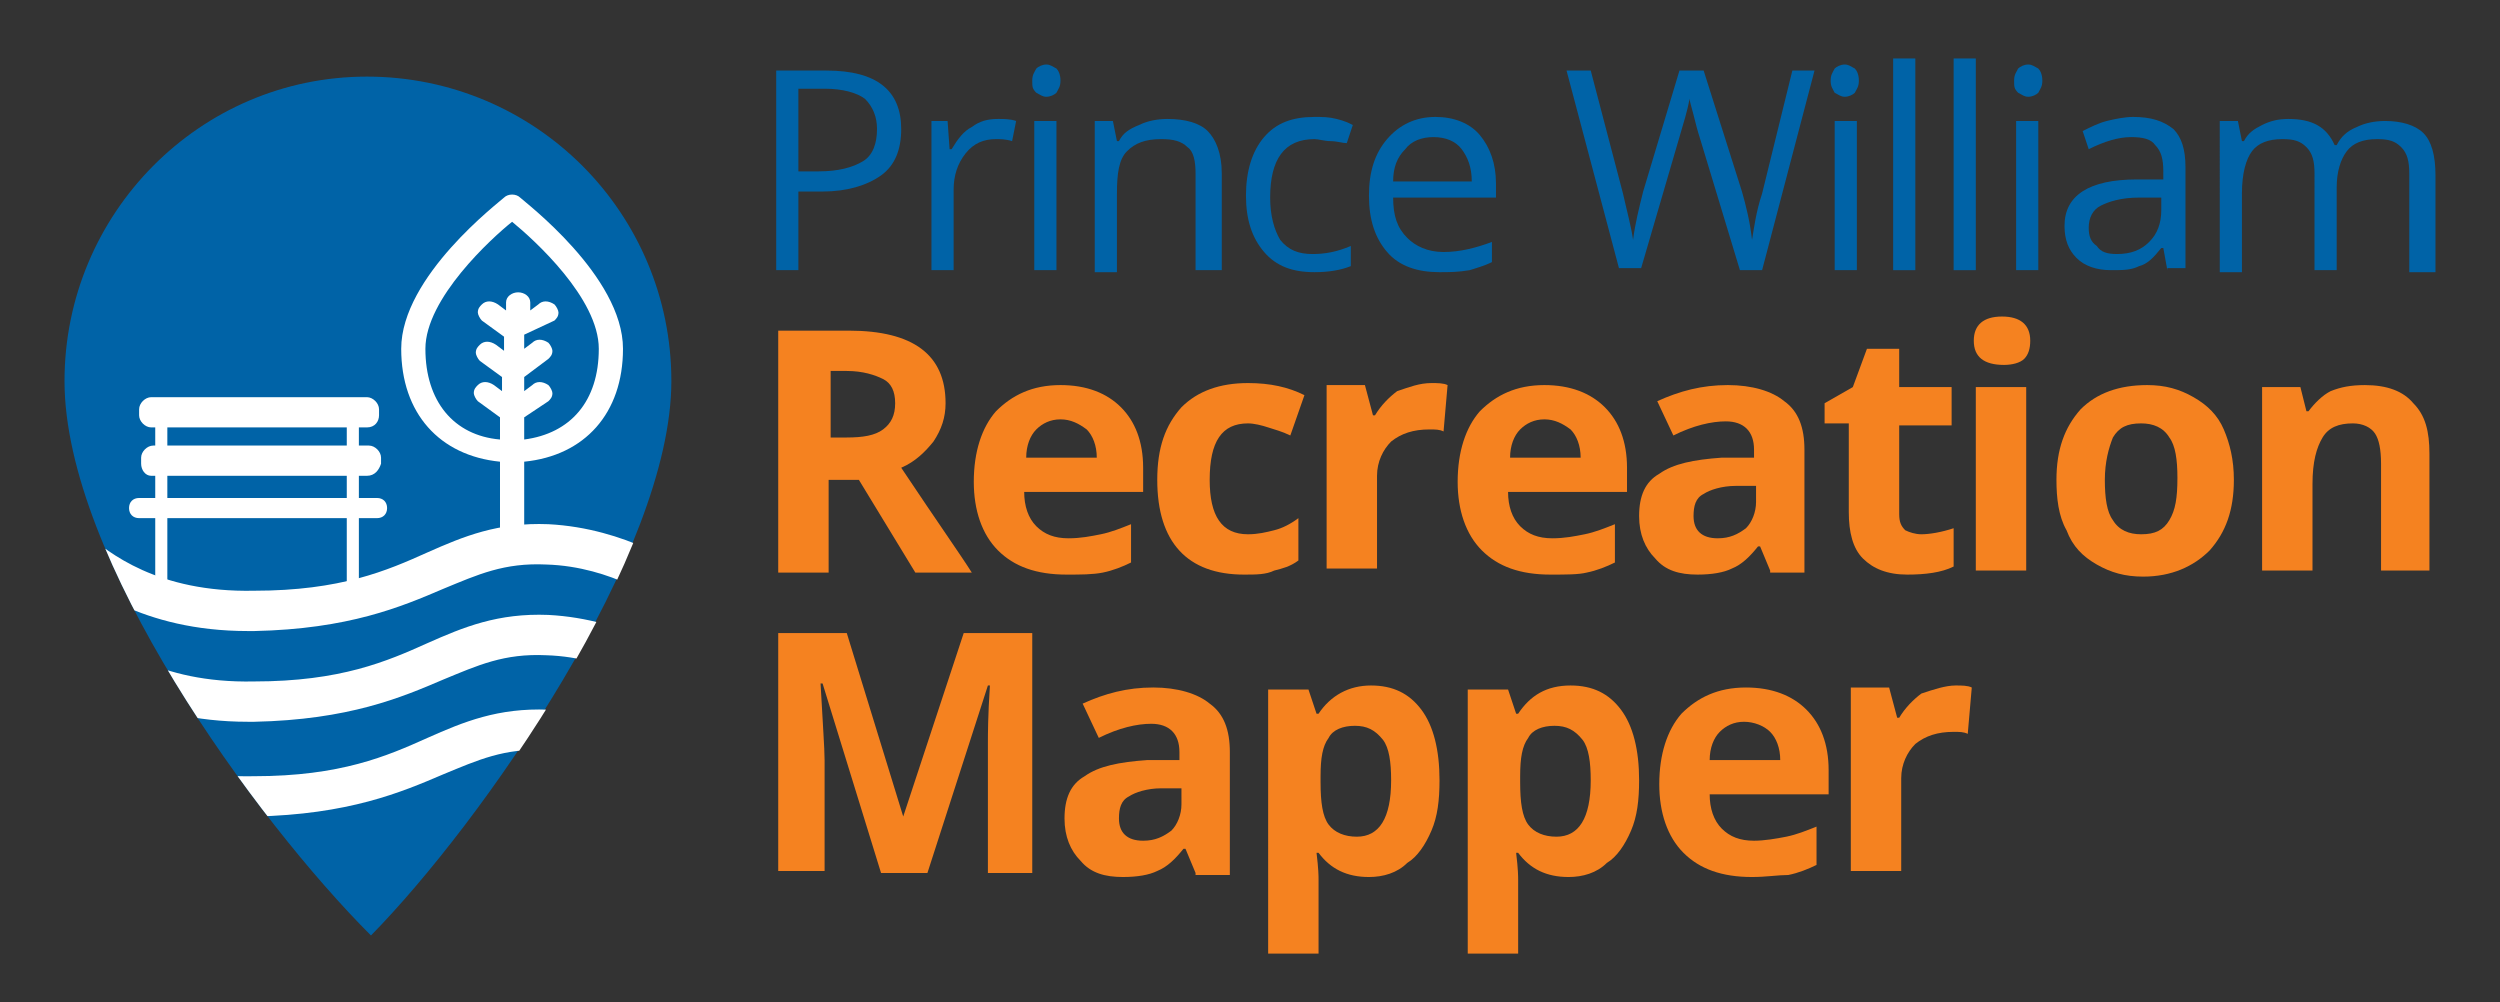 <?xml version="1.0" encoding="utf-8"?>
<!-- Generator: Adobe Illustrator 26.3.1, SVG Export Plug-In . SVG Version: 6.00 Build 0)  -->
<svg version="1.1" id="Layer_1" xmlns="http://www.w3.org/2000/svg" xmlns:xlink="http://www.w3.org/1999/xlink" x="0px" y="0px"
	 viewBox="0 0 124 49.7" style="enable-background:new 0 0 124 49.7;" xml:space="preserve">
<rect x="0" y="0" width="124" height="49.7" fill="#333333" stroke="none"/>
<style type="text/css">
	.st0{fill:#0063A7;}
	.st1{fill:#F58220;}
	.st2{clip-path:url(#SVGID_00000023974604110695191020000016811031203515959168_);}
	.st3{fill:#FFFFFF;}
	.st4{fill-rule:evenodd;clip-rule:evenodd;fill:#0063A7;}
</style>
<g>
	<g>
		<path class="st0" d="M44.7,6.4c0,1-0.3,1.8-1,2.3C43,9.2,42,9.5,40.8,9.5h-1.2v3.9h-1.1V3.5H41C43.5,3.5,44.7,4.5,44.7,6.4
			 M39.6,8.5h1c1,0,1.7-0.2,2.2-0.5c0.5-0.3,0.7-0.9,0.7-1.6c0-0.6-0.2-1.1-0.6-1.5c-0.4-0.3-1.1-0.5-2-0.5h-1.3V8.5z"/>
		<path class="st0" d="M49.5,5.9c0.3,0,0.6,0,0.9,0.1l-0.2,1c-0.3-0.1-0.6-0.1-0.8-0.1c-0.6,0-1.1,0.2-1.5,0.7
			c-0.4,0.5-0.6,1.1-0.6,1.8v4h-1.1V6H47l0.1,1.4h0.1c0.3-0.5,0.6-0.9,1-1.1C48.6,6,49,5.9,49.5,5.9"/>
		<path class="st0" d="M51.2,4c0-0.3,0.1-0.4,0.2-0.6c0.1-0.1,0.3-0.2,0.5-0.2c0.2,0,0.3,0.1,0.5,0.2c0.1,0.1,0.2,0.3,0.2,0.6
			s-0.1,0.4-0.2,0.6c-0.1,0.1-0.3,0.2-0.5,0.2c-0.2,0-0.3-0.1-0.5-0.2C51.2,4.4,51.2,4.3,51.2,4 M52.4,13.4h-1.1V6h1.1V13.4z"/>
		<path class="st0" d="M59.3,13.4V8.6c0-0.6-0.1-1.1-0.4-1.3c-0.3-0.3-0.7-0.4-1.3-0.4c-0.8,0-1.3,0.2-1.7,0.6
			c-0.4,0.4-0.5,1.1-0.5,2.1v3.9h-1.1V6h0.9l0.2,1h0.1c0.2-0.4,0.5-0.6,1-0.8c0.4-0.2,0.9-0.3,1.4-0.3c0.9,0,1.6,0.2,2,0.6
			c0.4,0.4,0.7,1.1,0.7,2.1v4.8H59.3z"/>
		<path class="st0" d="M65.2,13.5c-1.1,0-1.9-0.3-2.5-1c-0.6-0.7-0.9-1.6-0.9-2.8c0-1.2,0.3-2.2,0.9-2.9c0.6-0.7,1.4-1,2.5-1
			c0.4,0,0.7,0,1.1,0.1c0.4,0.1,0.6,0.2,0.8,0.3l-0.3,0.9C66.6,7.1,66.3,7,66,7s-0.6-0.1-0.8-0.1c-1.5,0-2.2,1-2.2,2.9
			c0,0.9,0.2,1.6,0.5,2.1c0.4,0.5,0.9,0.7,1.6,0.7c0.6,0,1.2-0.1,1.9-0.4v1C66.5,13.4,65.9,13.5,65.2,13.5"/>
		<path class="st0" d="M71.4,13.5c-1.1,0-2-0.3-2.6-1c-0.6-0.7-0.9-1.6-0.9-2.8c0-1.2,0.3-2.1,0.9-2.8c0.6-0.7,1.4-1.1,2.4-1.1
			c0.9,0,1.7,0.3,2.2,0.9c0.5,0.6,0.8,1.4,0.8,2.4v0.7h-5.1c0,0.9,0.2,1.5,0.7,2c0.4,0.4,1,0.7,1.8,0.7c0.8,0,1.6-0.2,2.4-0.5v1
			c-0.4,0.2-0.8,0.3-1.1,0.4C72.3,13.5,71.9,13.5,71.4,13.5 M71.1,6.8c-0.6,0-1.1,0.2-1.4,0.6c-0.4,0.4-0.6,0.9-0.6,1.6h3.9
			c0-0.7-0.2-1.2-0.5-1.6C72.2,7,71.7,6.8,71.1,6.8"/>
		<path class="st0" d="M87.4,13.4h-1.1l-2-6.6c-0.1-0.3-0.2-0.7-0.3-1.1c-0.1-0.4-0.2-0.7-0.2-0.8c-0.1,0.6-0.3,1.2-0.5,1.9
			l-1.9,6.5h-1.1l-2.6-9.8h1.2l1.6,6.1c0.2,0.9,0.4,1.6,0.5,2.3c0.1-0.8,0.3-1.6,0.5-2.4l1.8-6h1.2l1.9,6c0.2,0.7,0.4,1.5,0.5,2.4
			c0.1-0.6,0.2-1.4,0.5-2.3l1.5-6.1H90L87.4,13.4z"/>
		<path class="st0" d="M90.8,4c0-0.3,0.1-0.4,0.2-0.6c0.1-0.1,0.3-0.2,0.5-0.2c0.2,0,0.3,0.1,0.5,0.2c0.1,0.1,0.2,0.3,0.2,0.6
			S92.1,4.4,92,4.6c-0.1,0.1-0.3,0.2-0.5,0.2c-0.2,0-0.3-0.1-0.5-0.2C90.9,4.4,90.8,4.3,90.8,4 M92.1,13.4h-1.1V6h1.1V13.4z"/>
		<rect x="93.9" y="2.9" class="st0" width="1.1" height="10.5"/>
		<rect x="96.9" y="2.9" class="st0" width="1.1" height="10.5"/>
		<path class="st0" d="M99.9,4c0-0.3,0.1-0.4,0.2-0.6c0.1-0.1,0.3-0.2,0.5-0.2c0.2,0,0.3,0.1,0.5,0.2c0.1,0.1,0.2,0.3,0.2,0.6
			s-0.1,0.4-0.2,0.6c-0.1,0.1-0.3,0.2-0.5,0.2c-0.2,0-0.3-0.1-0.5-0.2C99.9,4.4,99.9,4.3,99.9,4 M101.1,13.4h-1.1V6h1.1V13.4z"/>
		<path class="st0" d="M107.5,13.4l-0.2-1.1h-0.1c-0.4,0.5-0.7,0.8-1.1,0.9c-0.4,0.2-0.8,0.2-1.4,0.2c-0.7,0-1.3-0.2-1.7-0.6
			c-0.4-0.4-0.6-0.9-0.6-1.6c0-1.5,1.2-2.3,3.6-2.3l1.3,0V8.5c0-0.6-0.1-1-0.4-1.3c-0.2-0.3-0.6-0.4-1.2-0.4c-0.6,0-1.3,0.2-2.1,0.6
			l-0.3-0.9c0.4-0.2,0.8-0.4,1.2-0.5c0.4-0.1,0.9-0.2,1.3-0.2c0.9,0,1.5,0.2,2,0.6c0.4,0.4,0.6,1,0.6,1.9v5H107.5z M105,12.6
			c0.7,0,1.2-0.2,1.6-0.6c0.4-0.4,0.6-0.9,0.6-1.6V9.8l-1.1,0c-0.9,0-1.5,0.2-1.9,0.4c-0.4,0.2-0.6,0.6-0.6,1.1
			c0,0.4,0.1,0.7,0.4,0.9C104.2,12.5,104.5,12.6,105,12.6"/>
		<path class="st0" d="M119.5,13.4V8.6c0-0.6-0.1-1-0.4-1.3c-0.3-0.3-0.6-0.4-1.2-0.4c-0.7,0-1.2,0.2-1.5,0.6
			c-0.3,0.4-0.5,1-0.5,1.8v4.1h-1.1V8.6c0-0.6-0.1-1-0.4-1.3c-0.3-0.3-0.6-0.4-1.2-0.4c-0.7,0-1.2,0.2-1.5,0.6
			c-0.3,0.4-0.5,1.1-0.5,2.1v3.9h-1.1V6h0.9l0.2,1h0.1c0.2-0.4,0.5-0.6,0.9-0.8c0.4-0.2,0.8-0.3,1.3-0.3c1.2,0,1.9,0.4,2.3,1.3h0.1
			c0.2-0.4,0.5-0.7,1-0.9c0.4-0.2,0.9-0.3,1.4-0.3c0.8,0,1.5,0.2,1.9,0.6c0.4,0.4,0.6,1.1,0.6,2.1v4.8H119.5z"/>
		<path class="st1" d="M41.1,23.8v4.6h-2.5V16.4h3.5c1.6,0,2.8,0.3,3.6,0.9s1.2,1.5,1.2,2.7c0,0.7-0.2,1.3-0.6,1.9
			c-0.4,0.5-0.9,1-1.6,1.3c1.8,2.7,3,4.4,3.5,5.2h-2.8l-2.8-4.6H41.1z M41.1,21.7H42c0.8,0,1.4-0.1,1.8-0.4c0.4-0.3,0.6-0.7,0.6-1.3
			c0-0.6-0.2-1-0.6-1.2c-0.4-0.2-1-0.4-1.8-0.4h-0.8V21.7z"/>
		<path class="st1" d="M52.9,28.5c-1.5,0-2.6-0.4-3.4-1.2c-0.8-0.8-1.2-2-1.2-3.4c0-1.5,0.4-2.7,1.1-3.5c0.8-0.8,1.8-1.3,3.2-1.3
			c1.3,0,2.3,0.4,3,1.1c0.7,0.7,1.1,1.7,1.1,3v1.2h-5.9c0,0.7,0.2,1.3,0.6,1.7c0.4,0.4,0.9,0.6,1.6,0.6c0.6,0,1.1-0.1,1.6-0.2
			c0.5-0.1,1-0.3,1.5-0.5v1.9c-0.4,0.2-0.9,0.4-1.4,0.5C54.2,28.5,53.6,28.5,52.9,28.5 M52.6,20.8c-0.5,0-0.9,0.2-1.2,0.5
			c-0.3,0.3-0.5,0.8-0.5,1.4h3.5c0-0.6-0.2-1.1-0.5-1.4C53.5,21,53.1,20.8,52.6,20.8"/>
		<path class="st1" d="M61.7,28.5c-2.8,0-4.3-1.6-4.3-4.7c0-1.6,0.4-2.7,1.2-3.6c0.8-0.8,1.9-1.2,3.3-1.2c1.1,0,2,0.2,2.8,0.6
			L64,21.6c-0.4-0.2-0.8-0.3-1.1-0.4s-0.7-0.2-1-0.2c-1.3,0-1.9,0.9-1.9,2.8c0,1.8,0.6,2.7,1.9,2.7c0.5,0,0.9-0.1,1.3-0.2
			c0.4-0.1,0.8-0.3,1.2-0.6v2.1c-0.4,0.3-0.8,0.4-1.2,0.5C62.8,28.5,62.3,28.5,61.7,28.5"/>
		<path class="st1" d="M71,19c0.3,0,0.6,0,0.8,0.1l-0.2,2.3c-0.2-0.1-0.4-0.1-0.7-0.1c-0.8,0-1.4,0.2-1.9,0.6
			c-0.4,0.4-0.7,1-0.7,1.7v4.6h-2.5v-9.1h1.9l0.4,1.5h0.1c0.3-0.5,0.7-0.9,1.1-1.2C69.9,19.2,70.4,19,71,19"/>
		<path class="st1" d="M76.9,28.5c-1.5,0-2.6-0.4-3.4-1.2c-0.8-0.8-1.2-2-1.2-3.4c0-1.5,0.4-2.7,1.1-3.5c0.8-0.8,1.8-1.3,3.2-1.3
			c1.3,0,2.3,0.4,3,1.1c0.7,0.7,1.1,1.7,1.1,3v1.2h-5.9c0,0.7,0.2,1.3,0.6,1.7c0.4,0.4,0.9,0.6,1.6,0.6c0.6,0,1.1-0.1,1.6-0.2
			c0.5-0.1,1-0.3,1.5-0.5v1.9c-0.4,0.2-0.9,0.4-1.4,0.5C78.3,28.5,77.7,28.5,76.9,28.5 M76.6,20.8c-0.5,0-0.9,0.2-1.2,0.5
			c-0.3,0.3-0.5,0.8-0.5,1.4h3.5c0-0.6-0.2-1.1-0.5-1.4C77.5,21,77.1,20.8,76.6,20.8"/>
		<path class="st1" d="M87.8,28.3l-0.5-1.2h-0.1c-0.4,0.5-0.8,0.9-1.3,1.1c-0.4,0.2-1,0.3-1.7,0.3c-0.9,0-1.6-0.2-2.1-0.8
			c-0.5-0.5-0.8-1.2-0.8-2.1c0-1,0.3-1.7,1-2.1c0.7-0.5,1.7-0.7,3.1-0.8l1.6,0v-0.4c0-0.9-0.5-1.4-1.4-1.4c-0.7,0-1.6,0.2-2.6,0.7
			l-0.8-1.7c1.1-0.5,2.2-0.8,3.5-0.8c1.2,0,2.2,0.3,2.8,0.8c0.7,0.5,1,1.3,1,2.4v6.1H87.8z M87.1,24.1l-1,0c-0.7,0-1.3,0.2-1.6,0.4
			c-0.4,0.2-0.5,0.6-0.5,1.1c0,0.7,0.4,1.1,1.2,1.1c0.6,0,1-0.2,1.4-0.5c0.3-0.3,0.5-0.8,0.5-1.3V24.1z"/>
		<path class="st1" d="M95.3,26.5c0.4,0,1-0.1,1.6-0.3v1.9c-0.6,0.3-1.4,0.4-2.3,0.4c-1,0-1.7-0.3-2.2-0.8c-0.5-0.5-0.7-1.3-0.7-2.3
			v-4.4h-1.2V20l1.4-0.8l0.7-1.9h1.6v1.9h2.6v1.9h-2.6v4.4c0,0.4,0.1,0.6,0.3,0.8C94.7,26.4,95,26.5,95.3,26.5"/>
		<path class="st1" d="M97.9,16.9c0-0.8,0.5-1.2,1.4-1.2c0.9,0,1.4,0.4,1.4,1.2c0,0.4-0.1,0.7-0.3,0.9s-0.6,0.3-1,0.3
			C98.4,18.1,97.9,17.7,97.9,16.9 M100.5,28.3H98v-9.1h2.5V28.3z"/>
		<path class="st1" d="M110.8,23.8c0,1.5-0.4,2.6-1.2,3.5c-0.8,0.8-1.9,1.3-3.3,1.3c-0.9,0-1.6-0.2-2.3-0.6
			c-0.7-0.4-1.2-0.9-1.5-1.7c-0.4-0.7-0.5-1.6-0.5-2.5c0-1.5,0.4-2.6,1.2-3.5c0.8-0.8,1.9-1.2,3.3-1.2c0.9,0,1.6,0.2,2.3,0.6
			c0.7,0.4,1.2,0.9,1.5,1.6C110.6,22,110.8,22.8,110.8,23.8 M104.4,23.8c0,0.9,0.1,1.6,0.4,2c0.3,0.5,0.8,0.7,1.4,0.7
			c0.7,0,1.1-0.2,1.4-0.7c0.3-0.5,0.4-1.1,0.4-2.1c0-0.9-0.1-1.6-0.4-2c-0.3-0.5-0.8-0.7-1.4-0.7c-0.7,0-1.1,0.2-1.4,0.7
			C104.6,22.2,104.4,22.9,104.4,23.8"/>
		<path class="st1" d="M120.6,28.3h-2.5V23c0-0.7-0.1-1.2-0.3-1.5c-0.2-0.3-0.6-0.5-1.1-0.5c-0.7,0-1.2,0.2-1.5,0.7
			c-0.3,0.5-0.5,1.2-0.5,2.3v4.3h-2.5v-9.1h1.9l0.3,1.2h0.1c0.3-0.4,0.7-0.8,1.1-1c0.5-0.2,1-0.3,1.7-0.3c1.1,0,1.9,0.3,2.4,0.9
			c0.6,0.6,0.8,1.4,0.8,2.5V28.3z"/>
		<path class="st1" d="M43.7,43.3l-2.9-9.4h-0.1c0.1,1.9,0.2,3.2,0.2,3.8v5.5h-2.3V31.4H42l2.8,9.1h0l3-9.1h3.4v11.9H49v-5.6
			c0-0.3,0-0.6,0-0.9c0-0.3,0-1.3,0.1-2.8H49L46,43.3H43.7z"/>
		<path class="st1" d="M59.3,43.3l-0.5-1.2h-0.1c-0.4,0.5-0.8,0.9-1.3,1.1c-0.4,0.2-1,0.3-1.7,0.3c-0.9,0-1.6-0.2-2.1-0.8
			c-0.5-0.5-0.8-1.2-0.8-2.1c0-1,0.3-1.7,1-2.1c0.7-0.5,1.7-0.7,3.1-0.8l1.6,0v-0.4c0-0.9-0.5-1.4-1.4-1.4c-0.7,0-1.6,0.2-2.6,0.7
			l-0.8-1.7c1.1-0.5,2.2-0.8,3.5-0.8c1.2,0,2.2,0.3,2.8,0.8c0.7,0.5,1,1.3,1,2.4v6.1H59.3z M58.6,39.1l-1,0c-0.7,0-1.3,0.2-1.6,0.4
			c-0.4,0.2-0.5,0.6-0.5,1.1c0,0.7,0.4,1.1,1.2,1.1c0.6,0,1-0.2,1.4-0.5c0.3-0.3,0.5-0.8,0.5-1.3V39.1z"/>
		<path class="st1" d="M67.9,43.5c-1.1,0-1.9-0.4-2.5-1.2h-0.1c0.1,0.8,0.1,1.2,0.1,1.3v3.7h-2.5V34.2h2l0.4,1.2h0.1
			C66,34.5,66.9,34,68,34c1.1,0,1.9,0.4,2.5,1.2c0.6,0.8,0.9,2,0.9,3.5c0,1-0.1,1.8-0.4,2.5c-0.3,0.7-0.7,1.3-1.2,1.6
			C69.3,43.3,68.6,43.5,67.9,43.5 M67.2,36c-0.6,0-1.1,0.2-1.3,0.6c-0.3,0.4-0.4,1-0.4,1.9v0.3c0,1,0.1,1.7,0.4,2.1
			c0.3,0.4,0.8,0.6,1.4,0.6c1.1,0,1.7-0.9,1.7-2.8c0-0.9-0.1-1.6-0.4-2C68.2,36.2,67.8,36,67.2,36"/>
		<path class="st1" d="M77.8,43.5c-1.1,0-1.9-0.4-2.5-1.2h-0.1c0.1,0.8,0.1,1.2,0.1,1.3v3.7h-2.5V34.2h2l0.4,1.2h0.1
			c0.6-0.9,1.4-1.4,2.6-1.4c1.1,0,1.9,0.4,2.5,1.2c0.6,0.8,0.9,2,0.9,3.5c0,1-0.1,1.8-0.4,2.5s-0.7,1.3-1.2,1.6
			C79.2,43.3,78.5,43.5,77.8,43.5 M77.1,36c-0.6,0-1.1,0.2-1.3,0.6c-0.3,0.4-0.4,1-0.4,1.9v0.3c0,1,0.1,1.7,0.4,2.1
			c0.3,0.4,0.8,0.6,1.4,0.6c1.1,0,1.7-0.9,1.7-2.8c0-0.9-0.1-1.6-0.4-2C78.1,36.2,77.7,36,77.1,36"/>
		<path class="st1" d="M86.9,43.5c-1.5,0-2.6-0.4-3.4-1.2c-0.8-0.8-1.2-2-1.2-3.4c0-1.5,0.4-2.7,1.1-3.5c0.8-0.8,1.8-1.3,3.2-1.3
			c1.3,0,2.3,0.4,3,1.1c0.7,0.7,1.1,1.7,1.1,3v1.2h-5.9c0,0.7,0.2,1.3,0.6,1.7c0.4,0.4,0.9,0.6,1.6,0.6c0.5,0,1.1-0.1,1.6-0.2
			c0.5-0.1,1-0.3,1.5-0.5v1.9c-0.4,0.2-0.9,0.4-1.4,0.5C88.2,43.4,87.6,43.5,86.9,43.5 M86.5,35.8c-0.5,0-0.9,0.2-1.2,0.5
			c-0.3,0.3-0.5,0.8-0.5,1.4h3.5c0-0.6-0.2-1.1-0.5-1.4C87.5,36,87,35.8,86.5,35.8"/>
		<path class="st1" d="M97,34c0.3,0,0.6,0,0.8,0.1l-0.2,2.3c-0.2-0.1-0.4-0.1-0.7-0.1c-0.8,0-1.4,0.2-1.9,0.6
			c-0.4,0.4-0.7,1-0.7,1.7v4.6h-2.5v-9.1h1.9l0.4,1.5h0.1c0.3-0.5,0.7-0.9,1.1-1.2C95.9,34.2,96.5,34,97,34"/>
	</g>
	<g>
		<defs>
			<path id="SVGID_1_" d="M3.2,18.9c0,8.8,9.5,21.8,15.2,27.5c5.6-5.6,14.9-18.9,14.9-27.5c0-8.3-6.7-15.1-15.1-15.1
				S3.2,10.6,3.2,18.9"/>
		</defs>
		<clipPath id="SVGID_00000036962891656427162430000011740536742370654893_">
			<use xlink:href="#SVGID_1_"  style="overflow:visible;"/>
		</clipPath>
		<g style="clip-path:url(#SVGID_00000036962891656427162430000011740536742370654893_);">
			<rect x="18.4" y="21.3" class="st3" width="0.6" height="8.3"/>
		</g>
		<g style="clip-path:url(#SVGID_00000036962891656427162430000011740536742370654893_);">
			<path class="st4" d="M18.2,3.8c8.3,0,15.1,6.7,15.1,15.1c0,8.5-9.4,21.9-14.9,27.5C12.7,40.7,3.2,27.7,3.2,18.9
				C3.2,10.6,9.9,3.8,18.2,3.8"/>
		</g>
		<g style="clip-path:url(#SVGID_00000036962891656427162430000011740536742370654893_);">
			<path class="st3" d="M25.5,27.1h-0.2c-0.3,0-0.6-0.2-0.6-0.5c0-0.1,0-0.2,0.1-0.3l0-3.4c-3-0.3-4.9-2.4-4.9-5.6
				c0-3.6,4.9-7.3,5.1-7.5c0.2-0.2,0.6-0.2,0.8,0c0.2,0.2,5.1,3.9,5.1,7.5c0,3.2-1.9,5.3-4.9,5.6l0,3.4c0.1,0.1,0.1,0.2,0.1,0.3
				C26.1,26.9,25.8,27.1,25.5,27.1z M25.4,26.8C25.4,26.8,25.4,26.8,25.4,26.8l0.1-0.4c0,0,0,0,0,0h-0.1l0,0l0,0L25.4,26.8
				C25.3,26.8,25.4,26.8,25.4,26.8z M26,20.7l0,1.1c2.3-0.3,3.7-1.9,3.7-4.5c0-2.5-3.2-5.4-4.3-6.3c-1,0.8-4.3,3.8-4.3,6.3
				c0,2.6,1.4,4.3,3.7,4.5l0-1.1l-1.1-0.8c-0.1-0.1-0.2-0.3-0.2-0.4c0-0.2,0.1-0.3,0.2-0.4c0.2-0.2,0.5-0.2,0.8,0l0.4,0.3l0-0.7
				l-1.1-0.8c-0.1-0.1-0.2-0.3-0.2-0.4c0-0.2,0.1-0.3,0.2-0.4c0.2-0.2,0.5-0.2,0.8,0l0.4,0.3l0-0.7l-1.1-0.8
				c-0.1-0.1-0.2-0.3-0.2-0.4c0-0.2,0.1-0.3,0.2-0.4c0.2-0.2,0.5-0.2,0.8,0l0.4,0.3l0-0.4c0-0.3,0.3-0.5,0.6-0.5
				c0.3,0,0.6,0.2,0.6,0.5l0,0.4l0.4-0.3c0.2-0.2,0.5-0.2,0.8,0c0.1,0.1,0.2,0.3,0.2,0.4c0,0.2-0.1,0.3-0.2,0.4L26,16.6l0,0.7
				l0.4-0.3c0.2-0.2,0.5-0.2,0.8,0c0.1,0.1,0.2,0.3,0.2,0.4c0,0.2-0.1,0.3-0.2,0.4L26,18.7l0,0.7l0.4-0.3c0.2-0.2,0.5-0.2,0.8,0
				c0.1,0.1,0.2,0.3,0.2,0.4c0,0.2-0.1,0.3-0.2,0.4L26,20.7z M23.9,19.7C23.9,19.7,23.9,19.7,23.9,19.7L23.9,19.7z M23.9,17.6
				C23.9,17.6,23.9,17.6,23.9,17.6L23.9,17.6z M26.8,17.6L26.8,17.6C26.8,17.6,26.8,17.6,26.8,17.6z M26.7,15.1
				C26.7,15.1,26.7,15.1,26.7,15.1L26.7,15.1z"/>
		</g>
		<g style="clip-path:url(#SVGID_00000036962891656427162430000011740536742370654893_);">
			<path class="st3" d="M12.3,31.3C7,31.3,4.2,29,3,28.1c-0.1-0.1-0.2-0.2-0.3-0.3l-0.7,0.1c-0.1-0.7-0.2-1.5,0.5-1.9
				c0.7-0.4,1.2,0.1,1.8,0.5c1.1,0.9,3.5,2.9,8.3,2.8c4.3,0,6.6-1,8.6-1.9c1.8-0.8,3.5-1.5,6-1.4c3.9,0.2,6.7,2.2,6.8,2.3l-1.2,1.6
				c0,0-2.4-1.8-5.7-1.9c-2.1-0.1-3.4,0.5-5.1,1.2c-2.1,0.9-4.7,2-9.4,2.1C12.4,31.3,12.4,31.3,12.3,31.3z M2.7,27.8
				c0.2,0.1,0.4,0.1,0.7-0.1c0,0,0.1,0,0.1-0.1L2.7,27.8z"/>
		</g>
		<g style="clip-path:url(#SVGID_00000036962891656427162430000011740536742370654893_);">
			<path class="st3" d="M18.2,21.2H7.5c-0.3,0-0.6-0.3-0.6-0.6v-0.3c0-0.3,0.3-0.6,0.6-0.6h10.7c0.3,0,0.6,0.3,0.6,0.6v0.3
				C18.8,20.9,18.6,21.2,18.2,21.2"/>
		</g>
		<g style="clip-path:url(#SVGID_00000036962891656427162430000011740536742370654893_);">
			<path class="st3" d="M18.2,23.6H7.5C7.2,23.6,7,23.3,7,23v-0.3c0-0.3,0.3-0.6,0.6-0.6h10.7c0.3,0,0.6,0.3,0.6,0.6V23
				C18.8,23.3,18.6,23.6,18.2,23.6"/>
		</g>
		<g style="clip-path:url(#SVGID_00000036962891656427162430000011740536742370654893_);">
			<path class="st3" d="M18.7,25.7H6.9c-0.3,0-0.5-0.2-0.5-0.5s0.2-0.5,0.5-0.5h11.8c0.3,0,0.5,0.2,0.5,0.5S19,25.7,18.7,25.7"/>
		</g>
		<g style="clip-path:url(#SVGID_00000036962891656427162430000011740536742370654893_);">
			<rect x="7.7" y="20.9" class="st3" width="0.6" height="8.3"/>
		</g>
		<g style="clip-path:url(#SVGID_00000036962891656427162430000011740536742370654893_);">
			<line class="st3" x1="17.5" y1="20.6" x2="17.5" y2="28.9"/>
		</g>
		<g style="clip-path:url(#SVGID_00000036962891656427162430000011740536742370654893_);">
			<rect x="17.2" y="20.6" class="st3" width="0.6" height="8.3"/>
		</g>
		<g style="clip-path:url(#SVGID_00000036962891656427162430000011740536742370654893_);">
			<path class="st3" d="M12.3,40.5c-5.3,0-8.1-2.3-9.3-3.2c-0.1-0.1-0.2-0.2-0.3-0.3l-0.7,0.1c-0.1-0.7-0.2-1.5,0.5-1.9
				c0.7-0.4,1.2,0.1,1.8,0.5c1.1,0.9,3.5,2.9,8.3,2.8c4.3,0,6.6-1,8.6-1.9c1.8-0.8,3.5-1.5,6-1.4c3.9,0.2,6.7,2.2,6.8,2.3l-1.2,1.6
				c0,0-2.4-1.8-5.7-1.9c-2.1-0.1-3.4,0.5-5.1,1.2c-2.1,0.9-4.7,2-9.4,2.1C12.4,40.5,12.4,40.5,12.3,40.5z M2.7,37
				c0.2,0.1,0.4,0.1,0.7-0.1c0,0,0.1,0,0.1-0.1L2.7,37z M12.3,35.8c-5.3,0-8.1-2.3-9.3-3.2c-0.1-0.1-0.2-0.2-0.3-0.3l-0.7,0.1
				c-0.1-0.7-0.2-1.5,0.5-1.9c0.7-0.4,1.2,0.1,1.8,0.5c1.1,0.9,3.5,2.9,8.3,2.8c4.3,0,6.6-1,8.6-1.9c1.8-0.8,3.5-1.5,6-1.4
				c3.9,0.2,6.7,2.2,6.8,2.3l-1.2,1.6c0,0-2.4-1.8-5.7-1.9c-2.1-0.1-3.4,0.5-5.1,1.2c-2.1,0.9-4.7,2-9.4,2.1
				C12.4,35.8,12.4,35.8,12.3,35.8z M2.7,32.3c0.2,0.1,0.4,0.1,0.7-0.1c0,0,0.1,0,0.1-0.1L2.7,32.3z"/>
		</g>
	</g>
</g>
</svg>
